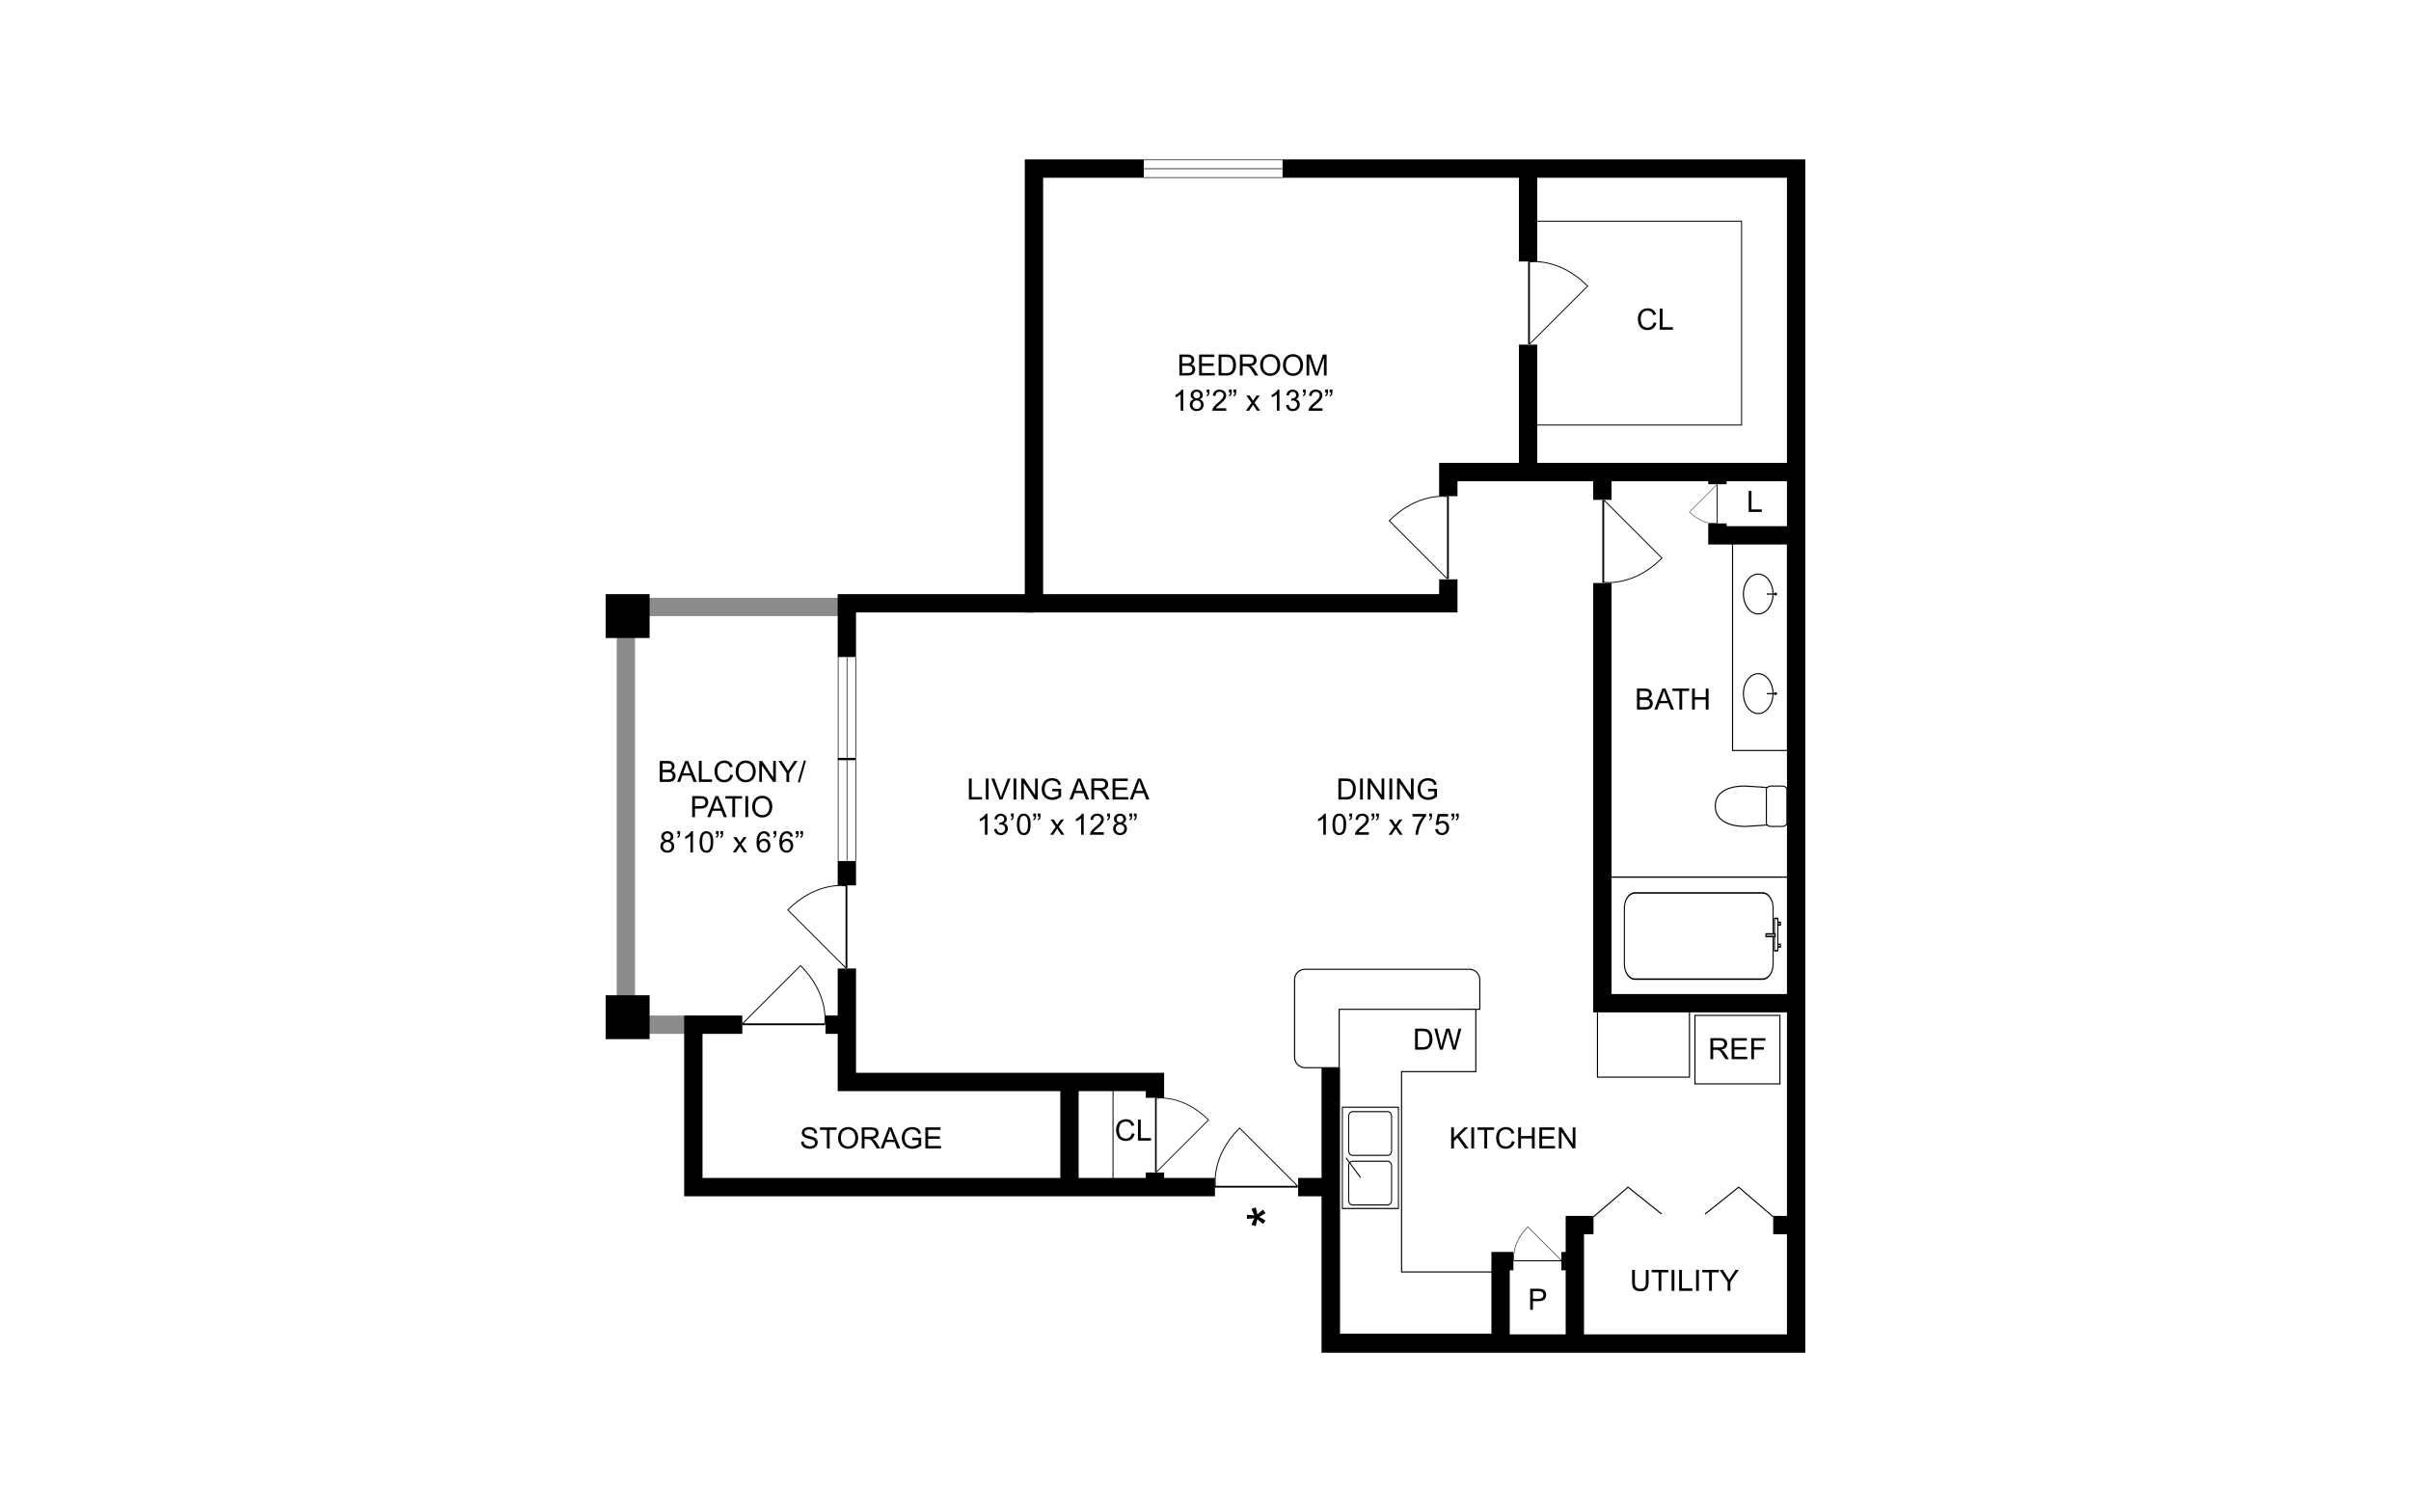 <?xml version="1.0" encoding="UTF-8"?><svg id="Layer_1" xmlns="http://www.w3.org/2000/svg" xmlns:xlink="http://www.w3.org/1999/xlink" viewBox="0 0 998 626"><defs><style>.cls-1,.cls-2{fill:none;}.cls-3,.cls-4{stroke:#020202;}.cls-3,.cls-4,.cls-5,.cls-6,.cls-7,.cls-8,.cls-9{fill:#fff;}.cls-3,.cls-2,.cls-7{stroke-width:.25px;}.cls-4,.cls-6,.cls-8{stroke-width:.3px;}.cls-2,.cls-6,.cls-7,.cls-8,.cls-9{stroke:#000;}.cls-10{fill:#8c8c8c;}.cls-6{stroke-linecap:round;stroke-linejoin:round;}.cls-9{stroke-width:.297px;}</style><symbol id="C-ES_Bath_Rectangle" viewBox="0 0 22.926 51.273"><rect class="cls-3" x=".125" y=".125" width="22.676" height="51.023"/><g id="Graphic"><path class="cls-9" d="M16.826,4.391c1.615,0,2.926,1.326,2.926,2.965v36.559c0,1.639-1.31,2.967-2.926,2.967H6.1c-1.617,0-2.926-1.328-2.926-2.967V7.355c0-1.639,1.309-2.965,2.926-2.965h10.727Z"/></g><rect class="cls-6" x="8.641" y="47.256" width="6.199" height=".979"/><rect class="cls-6" x="13.602" y="48.248" width=".496" height=".735"/><rect class="cls-6" x="9.364" y="48.248" width=".495" height=".735"/><rect class="cls-6" x="11.369" y="44.816" width=".496" height="2.689"/></symbol><symbol id="C-ES_Door_30" viewBox="0 0 22.905 16.588"><g id="Door_1"><path id="Door_1-2" class="cls-2" d="M.012,16.463h22.679v-.25H.125v-.117L16.048.177c8.019,8.018,6.643,16.036,6.643,16.036"/></g></symbol><symbol id="C-ES_Laundry_Tubs" viewBox="0 0 28.348 17.332"><path class="cls-1" d="M28.348,17.332"/><path class="cls-1" d="M0,17.332"/><path class="cls-1" d="M0,0"/><path class="cls-1" d="M28.348,0"/><rect class="cls-8" x=".355" y=".166" width="27.625" height="17"/><path class="cls-8" d="M13.488,3.394c0-.632-.551-1.145-1.225-1.145H2.799c-.674,0-1.227.513-1.227,1.145v10.708c0,.633.553,1.147,1.227,1.147h9.465c.674,0,1.225-.515,1.225-1.147V3.394Z"/><path class="cls-8" d="M27,3.394c0-.632-.551-1.145-1.225-1.145h-9.465c-.674,0-1.227.513-1.227,1.145v10.708c0,.633.553,1.147,1.227,1.147h9.465c.674,0,1.225-.515,1.225-1.147V3.394Z"/><line class="cls-8" x1="14.151" y1="16.06" x2="19.507" y2="11.666"/></symbol><symbol id="C-ES_Sink_Oval_01" viewBox="0 0 12.756 9.388"><g id="Graphic-2"><path class="cls-8" d="M6.379.15c3.002,0,5.434,1.806,5.434,4.033s-2.432,4.035-5.434,4.035S.943,6.412.943,4.183,3.377.15,6.379.15Z"/><rect x="6.215" y="6.518" width=".326" height="2.752"/><path d="M6.377,8.496c.215,0,.389.173.389.387,0,.215-.174.388-.389.388-.213,0-.389-.173-.389-.388,0-.214.176-.387.389-.387Z"/></g><path class="cls-1" d="M12.756,9.388"/><path class="cls-1" d="M12.756.033"/><path class="cls-1" d="M0,.033"/><path class="cls-1" d="M0,9.388"/></symbol><symbol id="C-ES_Toilet_Floor" viewBox="0 0 12.756 19.844"><g id="Graphic-3"><path class="cls-4" d="M1.605,19.686l-.723-11.107S.421.16,6.413.16c5.996,0,5.457,8.33,5.457,8.33l-.719,11.195H1.605Z"/><path class="cls-4" d="M10.952,14.08c.516,0,.934.565.934,1.26v3.086c0,.695-.418,1.26-.934,1.26H1.808c-.516,0-.93-.564-.93-1.26v-3.086c0-.695.414-1.26.93-1.26h9.145Z"/></g><rect class="cls-1" width="12.756" height="19.844"/></symbol><symbol id="C-ES_Window" viewBox="0 0 22.678 6.949"><rect class="cls-5" y=".125" width="22.678" height="6.699"/><polyline id="Window_1" class="cls-7" points="22.678 3.475 0 3.475 22.678 3.475"/><line id="Window_1-2" class="cls-7" y1="6.824" x2="22.678" y2="6.824"/><line id="Window_1-3" class="cls-7" x1="22.678" y1=".125" y2=".125"/></symbol><symbol id="ES318_Start_Point" viewBox="0 0 6.293 6.293"><path d="M3,5.683l-1.154-.353c.304-.814.566-1.404.789-1.772-.981.098-1.655.148-2.023.153v-1.112c.536.016,1.208.074,2.016.177-.282-.527-.542-1.131-.781-1.81l1.154-.353c.228.65.38,1.287.455,1.911.287-.312.8-.752,1.536-1.319l.69.92c-.428.297-1.01.647-1.747,1.051.765.379,1.347.711,1.747.998l-.69.905c-.774-.594-1.286-1.019-1.536-1.273-.135.659-.287,1.286-.455,1.88Z"/><circle class="cls-1" cx="3.147" cy="3.147" r="3.147"/></symbol></defs><rect class="cls-5" x="-15" y="-13" width="1028" height="652"/><rect x="460.523" y="449.973" width=".394" height="38.448"/><use width="22.926" height="51.273" transform="translate(666.028 412.171) rotate(-90) scale(2.152 1.449)" xlink:href="#C-ES_Bath_Rectangle"/><polygon points="721.096 176.149 631.519 176.149 631.519 175.755 720.701 175.755 720.701 91.755 634.302 91.755 634.302 91.36 721.096 91.36 721.096 176.149"/><rect class="cls-5" x="717.167" y="224.212" width="22.748" height="86.474"/><path d="M740.143,310.913h-23.205v-86.93h23.205v86.93ZM717.395,310.458h22.291v-86.019h-22.291v86.019Z"/><polygon class="cls-10" points="350.544 255.072 350.544 247.481 255.279 247.481 255.279 428.008 286.996 428.008 286.996 420.418 262.869 420.418 262.869 255.072 350.544 255.072"/><path class="cls-5" d="M604.479,417.839h8.063v-12.27c0-2.377-1.927-4.303-4.304-4.303h-68.057c-2.377,0-4.304,1.927-4.304,4.303v32.13c0,2.377,1.927,4.304,4.304,4.304h65.021c2.377,0,7.34-1.927-.723-4.304v-19.86Z"/><path d="M605.202,442.231h-65.021c-2.498,0-4.532-2.034-4.532-4.532v-32.13c0-2.498,2.034-4.531,4.532-4.531h68.058c2.498,0,4.532,2.033,4.532,4.531v12.497h-8.063v19.462c3.116.937,4.56,1.886,4.415,2.9-.173,1.199-2.606,1.803-3.92,1.803ZM540.181,401.494c-2.248,0-4.075,1.829-4.075,4.075v32.13c0,2.248,1.828,4.075,4.075,4.075h65.021c1.44,0,3.361-.664,3.469-1.411.049-.344-.267-1.269-4.256-2.446l-.165-.047v-20.258h8.063v-12.042c0-2.247-1.828-4.075-4.075-4.075h-68.058Z"/><polygon id="KitchenTable" class="cls-5" points="610.898 417.839 554.348 417.839 554.348 552.383 618.489 552.383 618.489 526.575 580.156 526.575 580.156 443.647 610.898 443.647 610.898 417.839"/><path d="M618.717,552.611h-64.597v-134.999h57.007v26.264h-30.742v82.471h38.333v26.265ZM554.577,552.154h63.684v-25.351h-38.333v-83.384h30.742v-25.352h-56.093v134.088Z"/><rect class="cls-5" x="661.25" y="418.598" width="38.081" height="27.326"/><path d="M699.559,446.153h-38.537v-27.782h38.537v27.782ZM661.478,445.696h37.624v-26.87h-37.624v26.87Z"/><rect class="cls-5" x="701.608" y="420.37" width="35.169" height="28.339"/><path d="M737.005,448.937h-35.625v-28.795h35.625v28.795ZM701.836,448.48h34.712v-27.883h-34.712v27.883Z"/><rect x="438.901" y="447.921" width="7.591" height="43.526"/><rect x="733.994" y="503.36" width="9.487" height="7.591"/><polygon points="733.845 503.913 719.695 491.763 705.925 502.778 705.64 502.423 719.703 491.173 719.847 491.295 734.142 503.566 733.845 503.913"/><polygon points="659.754 503.913 659.457 503.566 673.896 491.173 687.959 502.423 687.675 502.778 673.905 491.763 659.754 503.913"/><polygon points="747.276 560 547.035 560 547.035 442.003 554.626 442.003 554.626 552.409 739.685 552.409 739.685 73.591 530.817 73.591 530.817 66 747.276 66 747.276 560"/><rect x="250.724" y="245.963" width="18.167" height="18.166"/><rect x="250.724" y="412.023" width="18.167" height="18.166"/><polygon points="743.48 225.417 707.109 225.417 707.109 216.688 714.7 216.688 714.7 217.827 743.48 217.827 743.48 225.417"/><polygon points="624.941 556.205 617.35 556.205 617.35 518.289 626.461 518.289 626.461 525.879 624.941 525.879 624.941 556.205"/><polygon points="655.683 556.205 648.092 556.205 648.092 503.36 659.606 503.36 659.606 510.95 655.683 510.95 655.683 556.205"/><polygon points="743.48 419.105 659.478 419.105 659.478 241.358 667.069 241.358 667.069 411.514 743.48 411.514 743.48 419.105"/><polygon points="603.308 253.554 424.193 253.554 424.193 66 473.509 66 473.509 73.591 431.784 73.591 431.784 245.963 595.717 245.963 595.717 239.84 603.308 239.84 603.308 253.554"/><polygon points="603.308 205.411 595.717 205.411 595.717 191.639 743.48 191.639 743.48 199.23 603.308 199.23 603.308 205.411"/><polygon points="481.879 454.489 474.288 454.489 474.288 451.717 346.748 451.717 346.748 400.95 354.339 400.95 354.339 444.126 481.879 444.126 481.879 454.489"/><polygon points="354.339 272.1 346.748 272.1 346.748 245.963 427.989 245.963 427.989 253.554 354.339 253.554 354.339 272.1"/><polygon points="502.922 495.243 283.201 495.243 283.201 420.417 307.274 420.417 307.274 428.008 290.791 428.008 290.791 487.652 502.922 487.652 502.922 495.243"/><rect x="707.109" y="195.435" width="7.591" height="5.029"/><rect x="628.736" y="69.795" width="7.591" height="38.456"/><rect x="628.736" y="142.68" width="7.591" height="52.755"/><rect x="659.478" y="195.435" width="7.591" height="11.495"/><rect x="346.748" y="313.658" width="7.591" height="1.139"/><rect x="346.748" y="356.355" width="7.591" height="10.166"/><rect x="341.703" y="420.417" width="8.84" height="7.591"/><rect x="474.288" y="485.396" width="7.591" height="6.052"/><rect x="537.351" y="487.652" width="13.479" height="7.591"/><rect x="646.322" y="518.289" width="5.566" height="7.591"/><use width="22.905" height="16.588" transform="translate(646.326 507.776) rotate(-180) scale(.867 -.867)" xlink:href="#C-ES_Door_30"/><use width="22.905" height="16.588" transform="translate(537.218 466.725) rotate(-180) scale(1.503 -1.503)" xlink:href="#C-ES_Door_30"/><use width="22.905" height="16.588" transform="translate(500.487 485.294) rotate(-90) scale(1.349 -1.349)" xlink:href="#C-ES_Door_30"/><use width="22.905" height="16.588" transform="translate(307.273 399.489) scale(1.503)" xlink:href="#C-ES_Door_30"/><use width="22.905" height="16.588" transform="translate(325.822 400.817) rotate(-90) scale(1.503)" xlink:href="#C-ES_Door_30"/><use width="22.678" height="6.949" transform="translate(354.392 314.797) rotate(90) scale(1.833 1.092)" xlink:href="#C-ES_Window"/><use width="22.678" height="6.949" transform="translate(354.392 272.1) rotate(90) scale(1.833 1.092)" xlink:href="#C-ES_Window"/><use width="22.905" height="16.588" transform="translate(574.791 239.706) rotate(-90) scale(1.503)" xlink:href="#C-ES_Door_30"/><use width="22.905" height="16.588" transform="translate(688.208 206.932) rotate(90) scale(1.503)" xlink:href="#C-ES_Door_30"/><use width="22.905" height="16.588" transform="translate(657.466 142.546) rotate(-90) scale(1.503 -1.503)" xlink:href="#C-ES_Door_30"/><use width="22.678" height="6.949" transform="translate(530.817 73.644) rotate(-180) scale(2.527 1.092)" xlink:href="#C-ES_Window"/><use width="22.905" height="16.588" transform="translate(699.196 200.565) rotate(90) scale(.708 -.708)" xlink:href="#C-ES_Door_30"/><use width="12.756" height="19.844" transform="translate(709.79 343.456) rotate(-90) scale(1.518)" xlink:href="#C-ES_Toilet_Floor"/><use width="12.756" height="9.388" transform="translate(721.441 255.595) rotate(-90) scale(1.518)" xlink:href="#C-ES_Sink_Oval_01"/><use width="12.756" height="9.388" transform="translate(721.441 296.837) rotate(-90) scale(1.518)" xlink:href="#C-ES_Sink_Oval_01"/><use width="28.348" height="17.332" transform="translate(579.085 457.829) rotate(90) scale(1.518 1.365)" xlink:href="#C-ES_Laundry_Tubs"/><path d="M488.186,155.456v-8.694h3.262c.664,0,1.196.088,1.598.264s.716.447.943.812.341.748.341,1.147c0,.371-.101.721-.302,1.05s-.505.593-.913.795c.526.154.93.417,1.213.789s.424.81.424,1.317c0,.407-.086.786-.258,1.136s-.384.62-.637.809-.571.333-.952.43-.85.145-1.403.145h-3.315ZM489.336,150.416h1.88c.51,0,.876-.033,1.097-.101.292-.087.513-.231.661-.433s.222-.454.222-.759c0-.288-.07-.543-.208-.762s-.337-.37-.593-.451-.698-.122-1.322-.122h-1.738v2.627ZM489.336,154.43h2.164c.372,0,.633-.014.783-.042.265-.047.486-.127.664-.237s.325-.272.439-.483.172-.456.172-.732c0-.324-.083-.606-.249-.845s-.396-.407-.691-.504-.719-.145-1.272-.145h-2.01v2.989Z"/><path d="M496.357,155.456v-8.694h6.286v1.026h-5.136v2.663h4.809v1.02h-4.809v2.959h5.337v1.026h-6.488Z"/><path d="M504.434,155.456v-8.694h2.995c.676,0,1.192.042,1.548.124.498.115.924.323,1.275.623.458.388.802.883,1.029,1.486s.341,1.292.341,2.067c0,.66-.077,1.245-.231,1.755s-.351.932-.593,1.266-.505.597-.792.789-.633.337-1.038.436-.87.148-1.397.148h-3.137ZM505.585,154.43h1.856c.574,0,1.023-.053,1.349-.16s.586-.257.78-.451c.273-.273.485-.64.637-1.1s.228-1.019.228-1.675c0-.909-.15-1.608-.448-2.096s-.661-.815-1.088-.981c-.308-.119-.805-.178-1.488-.178h-1.827v6.642Z"/><path d="M513.223,155.456v-8.694h3.855c.775,0,1.364.078,1.767.234s.725.432.967.827.362.832.362,1.311c0,.617-.2,1.136-.599,1.56s-1.016.692-1.85.806c.304.146.535.291.694.433.337.308.654.694.955,1.156l1.512,2.366h-1.447l-1.151-1.809c-.337-.522-.612-.921-.83-1.198s-.412-.471-.584-.581-.347-.188-.525-.231c-.131-.027-.344-.042-.64-.042h-1.334v3.861h-1.151ZM514.373,150.6h2.473c.526,0,.937-.054,1.234-.163s.522-.282.676-.522.231-.499.231-.78c0-.411-.15-.749-.448-1.014s-.769-.397-1.414-.397h-2.752v2.876Z"/><path d="M521.626,151.222c0-1.443.387-2.573,1.162-3.389s1.775-1.225,3.001-1.225c.802,0,1.526.192,2.17.575s1.136.918,1.474,1.604.507,1.464.507,2.333c0,.881-.178,1.67-.534,2.366s-.86,1.222-1.512,1.58-1.357.537-2.111.537c-.818,0-1.549-.198-2.194-.593s-1.133-.935-1.465-1.619-.498-1.408-.498-2.17ZM522.812,151.24c0,1.047.282,1.873.845,2.476s1.27.904,2.12.904c.866,0,1.579-.305,2.138-.913s.839-1.473.839-2.591c0-.708-.12-1.325-.359-1.853s-.589-.937-1.05-1.228-.977-.436-1.551-.436c-.814,0-1.515.28-2.102.839s-.881,1.494-.881,2.802Z"/><path d="M531.072,151.222c0-1.443.387-2.573,1.162-3.389s1.775-1.225,3.001-1.225c.802,0,1.526.192,2.17.575s1.136.918,1.474,1.604.507,1.464.507,2.333c0,.881-.178,1.67-.534,2.366s-.86,1.222-1.512,1.58-1.357.537-2.111.537c-.818,0-1.549-.198-2.194-.593s-1.133-.935-1.465-1.619-.498-1.408-.498-2.17ZM532.259,151.24c0,1.047.282,1.873.845,2.476s1.27.904,2.12.904c.866,0,1.579-.305,2.138-.913s.839-1.473.839-2.591c0-.708-.12-1.325-.359-1.853s-.589-.937-1.05-1.228-.977-.436-1.551-.436c-.814,0-1.515.28-2.102.839s-.881,1.494-.881,2.802Z"/><path d="M540.834,155.456v-8.694h1.732l2.058,6.155c.19.573.328,1.002.415,1.287.099-.317.254-.781.463-1.394l2.082-6.049h1.548v8.694h-1.109v-7.276l-2.526,7.276h-1.038l-2.514-7.401v7.401h-1.109Z"/><path d="M489.781,170.03h-1.067v-6.802c-.257.245-.595.49-1.011.735s-.792.429-1.124.551v-1.032c.598-.281,1.119-.62,1.566-1.02s.763-.786.949-1.162h.688v8.729Z"/><path d="M494.157,165.316c-.443-.162-.771-.394-.984-.694s-.32-.66-.32-1.079c0-.632.227-1.165.682-1.595s1.06-.646,1.815-.646c.759,0,1.37.22,1.832.661s.694.978.694,1.61c0,.403-.105.754-.317,1.053s-.532.528-.964.691c.534.174.94.454,1.219.842s.418.85.418,1.388c0,.744-.262,1.368-.789,1.874s-1.217.759-2.076.759-1.549-.254-2.076-.762-.789-1.142-.789-1.901c0-.566.144-1.038.43-1.42s.695-.641,1.225-.78ZM493.6,167.522c0,.305.073.599.216.884s.359.505.643.661.592.234.919.234c.51,0,.931-.164,1.263-.492s.498-.745.498-1.251c0-.514-.171-.939-.513-1.275s-.769-.504-1.284-.504c-.503,0-.918.166-1.248.498s-.495.747-.495,1.245ZM493.944,163.507c0,.411.132.747.397,1.008s.609.391,1.032.391c.411,0,.749-.13,1.011-.388s.394-.576.394-.952c0-.391-.135-.721-.406-.987s-.608-.4-1.011-.4c-.408,0-.746.131-1.014.391s-.403.573-.403.937Z"/><path d="M499.5,162.487v-1.239h1.145v.979c0,.53-.061.911-.184,1.145-.171.32-.434.561-.795.724l-.261-.421c.213-.087.372-.225.477-.412s.163-.446.175-.774h-.557Z"/><path d="M507.577,169.005v1.026h-5.746c-.007-.257.034-.504.124-.741.147-.391.381-.777.703-1.156s.787-.818,1.397-1.317c.944-.775,1.583-1.388,1.915-1.841s.498-.881.498-1.284c0-.423-.151-.78-.454-1.07s-.697-.436-1.183-.436c-.514,0-.925.154-1.234.463s-.464.735-.469,1.281l-1.097-.113c.076-.818.357-1.442.848-1.871s1.149-.643,1.975-.643c.835,0,1.494.231,1.981.694s.729,1.036.729,1.72c0,.348-.071.69-.213,1.026s-.378.69-.709,1.062-.879.881-1.646,1.53c-.64.537-1.051.902-1.234,1.094s-.332.385-.451.578h4.264Z"/><path d="M508.734,162.487v-1.239h1.145v.979c0,.53-.061.911-.184,1.145-.171.32-.434.561-.795.724l-.261-.421c.213-.087.372-.225.477-.412s.163-.446.175-.774h-.557ZM510.572,162.487v-1.239h1.145v.979c0,.53-.061.911-.184,1.145-.171.32-.434.561-.795.724l-.261-.421c.213-.087.372-.225.477-.412s.163-.446.175-.774h-.557Z"/><path d="M515.725,170.03l2.301-3.273-2.129-3.024h1.334l.967,1.477c.182.281.328.516.439.706.173-.261.334-.492.48-.694l1.062-1.488h1.275l-2.176,2.965,2.342,3.333h-1.311l-1.293-1.957-.344-.528-1.655,2.485h-1.293Z"/><path d="M529.608,170.03h-1.067v-6.802c-.257.245-.595.49-1.011.735s-.792.429-1.124.551v-1.032c.598-.281,1.119-.62,1.566-1.02s.763-.786.949-1.162h.688v8.729Z"/><path d="M532.347,167.736l1.067-.142c.123.605.331,1.041.626,1.308s.654.4,1.076.4c.503,0,.927-.174,1.272-.522s.519-.779.519-1.293c0-.49-.16-.895-.48-1.213s-.728-.477-1.222-.477c-.202,0-.452.039-.753.119l.119-.937c.071.008.129.012.172.012.455,0,.864-.119,1.228-.356s.546-.603.546-1.097c0-.391-.132-.715-.397-.973s-.606-.386-1.026-.386c-.415,0-.76.131-1.038.391s-.455.652-.534,1.174l-1.067-.19c.131-.715.427-1.27.889-1.663s1.038-.59,1.726-.59c.474,0,.912.102,1.311.305s.704.481.916.833.317.726.317,1.121c0,.376-.101.718-.302,1.026s-.5.554-.895.735c.514.119.913.365,1.198.738s.427.841.427,1.403c0,.759-.277,1.403-.83,1.93s-1.253.792-2.099.792c-.763,0-1.397-.228-1.901-.682s-.792-1.044-.863-1.767Z"/><path d="M539.327,162.487v-1.239h1.145v.979c0,.53-.061.911-.184,1.145-.171.32-.434.561-.795.724l-.261-.421c.213-.087.372-.225.477-.412s.163-.446.175-.774h-.557Z"/><path d="M547.404,169.005v1.026h-5.746c-.007-.257.034-.504.124-.741.147-.391.381-.777.703-1.156s.787-.818,1.397-1.317c.944-.775,1.583-1.388,1.915-1.841s.498-.881.498-1.284c0-.423-.151-.78-.454-1.07s-.697-.436-1.183-.436c-.514,0-.925.154-1.234.463s-.464.735-.469,1.281l-1.097-.113c.076-.818.357-1.442.848-1.871s1.149-.643,1.975-.643c.835,0,1.494.231,1.981.694s.729,1.036.729,1.72c0,.348-.071.69-.213,1.026s-.378.69-.709,1.062-.879.881-1.646,1.53c-.64.537-1.051.902-1.234,1.094s-.332.385-.451.578h4.264Z"/><path d="M548.561,162.487v-1.239h1.145v.979c0,.53-.061.911-.184,1.145-.171.32-.434.561-.795.724l-.261-.421c.213-.087.372-.225.477-.412s.163-.446.175-.774h-.557ZM550.399,162.487v-1.239h1.145v.979c0,.53-.061.911-.184,1.145-.171.32-.434.561-.795.724l-.261-.421c.213-.087.372-.225.477-.412s.163-.446.175-.774h-.557Z"/><path d="M684.509,133.433l1.151.291c-.242.945-.675,1.666-1.302,2.162s-1.392.744-2.298.744c-.937,0-1.699-.191-2.286-.572s-1.033-.934-1.34-1.657-.46-1.5-.46-2.331c0-.905.173-1.695.519-2.369s.838-1.186,1.477-1.536,1.342-.525,2.108-.525c.87,0,1.601.222,2.194.664s1.007,1.065,1.239,1.868l-1.133.267c-.202-.632-.494-1.093-.878-1.382s-.866-.433-1.447-.433c-.669,0-1.226.16-1.675.48s-.763.75-.946,1.29-.273,1.096-.273,1.669c0,.739.108,1.385.323,1.936s.55.964,1.005,1.236.947.409,1.477.409c.645,0,1.19-.186,1.637-.557s.749-.923.907-1.655Z"/><path d="M687.03,136.481v-8.694h1.151v7.668h4.282v1.026h-5.432Z"/><path d="M723.846,211.929v-8.694h1.151v7.668h4.282v1.026h-5.432Z"/><path d="M677.601,293.733v-8.694h3.262c.664,0,1.196.088,1.598.264s.716.447.943.812.341.748.341,1.147c0,.371-.101.721-.302,1.05s-.505.593-.913.795c.526.154.93.417,1.213.789s.424.81.424,1.317c0,.407-.086.786-.258,1.136s-.384.62-.637.809-.571.333-.952.43-.85.145-1.403.145h-3.315ZM678.751,288.692h1.88c.51,0,.876-.033,1.097-.101.292-.087.513-.231.661-.433s.222-.454.222-.759c0-.288-.07-.543-.208-.762s-.337-.37-.593-.451-.698-.122-1.322-.122h-1.738v2.627ZM678.751,292.707h2.164c.372,0,.633-.014.783-.042.265-.047.486-.127.664-.237s.325-.272.439-.483.172-.456.172-.732c0-.324-.083-.606-.249-.845s-.396-.407-.691-.504-.719-.145-1.272-.145h-2.01v2.989Z"/><path d="M684.794,293.733l3.339-8.694h1.239l3.558,8.694h-1.311l-1.014-2.633h-3.635l-.955,2.633h-1.222ZM687.303,290.163h2.947l-.907-2.408c-.277-.732-.482-1.332-.617-1.803-.111.557-.267,1.111-.469,1.66l-.955,2.55Z"/><path d="M695.16,293.733v-7.668h-2.864v-1.026h6.891v1.026h-2.876v7.668h-1.151Z"/><path d="M700.402,293.733v-8.694h1.151v3.57h4.519v-3.57h1.151v8.694h-1.151v-4.098h-4.519v4.098h-1.151Z"/><path d="M554.019,330.993v-8.694h2.995c.676,0,1.192.042,1.548.124.498.115.924.323,1.275.623.458.388.802.883,1.029,1.486s.341,1.292.341,2.067c0,.66-.077,1.245-.231,1.755s-.351.932-.593,1.266-.505.597-.792.789-.633.337-1.038.436-.87.148-1.397.148h-3.137ZM555.17,329.967h1.856c.574,0,1.023-.053,1.349-.16s.586-.257.78-.451c.273-.273.485-.64.637-1.1s.228-1.019.228-1.675c0-.909-.15-1.608-.448-2.096s-.661-.815-1.088-.981c-.308-.119-.805-.178-1.488-.178h-1.827v6.642Z"/><path d="M562.986,330.993v-8.694h1.151v8.694h-1.151Z"/><path d="M566.152,330.993v-8.694h1.18l4.566,6.826v-6.826h1.103v8.694h-1.18l-4.566-6.832v6.832h-1.103Z"/><path d="M575.131,330.993v-8.694h1.151v8.694h-1.151Z"/><path d="M578.297,330.993v-8.694h1.18l4.566,6.826v-6.826h1.103v8.694h-1.18l-4.566-6.832v6.832h-1.103Z"/><path d="M591.148,327.583v-1.02l3.683-.006v3.226c-.565.451-1.149.789-1.749,1.017s-1.217.341-1.85.341c-.854,0-1.629-.183-2.328-.548s-1.225-.895-1.58-1.586-.534-1.465-.534-2.319c0-.846.176-1.636.531-2.369s.863-1.278,1.527-1.634,1.429-.534,2.295-.534c.629,0,1.196.102,1.705.305s.906.487,1.195.851.508.838.658,1.423l-1.038.285c-.131-.443-.292-.791-.486-1.044s-.47-.456-.83-.608-.759-.228-1.198-.228c-.526,0-.98.08-1.364.24s-.692.371-.928.632-.418.548-.548.86c-.221.537-.332,1.121-.332,1.749,0,.775.133,1.423.4,1.945s.655.909,1.165,1.162,1.051.38,1.625.38c.498,0,.984-.096,1.459-.288s.835-.397,1.079-.614v-1.619h-2.556Z"/><path d="M548.822,345.567h-1.067v-6.802c-.257.245-.595.49-1.011.735s-.792.429-1.124.551v-1.032c.598-.281,1.119-.62,1.566-1.02s.763-.786.949-1.162h.688v8.729Z"/><path d="M551.555,341.279c0-1.028.105-1.855.317-2.482s.526-1.11.943-1.45.941-.51,1.575-.51c.467,0,.876.094,1.228.282s.642.459.872.812.409.785.54,1.293.196,1.193.196,2.055c0,1.02-.105,1.843-.314,2.47s-.523,1.111-.94,1.453-.944.513-1.58.513c-.838,0-1.496-.3-1.975-.901-.574-.724-.86-1.901-.86-3.534ZM552.652,341.279c0,1.427.168,2.377.501,2.849s.746.709,1.236.709.903-.237,1.236-.712.501-1.423.501-2.846c0-1.431-.168-2.382-.501-2.852s-.75-.706-1.248-.706c-.491,0-.882.208-1.174.623-.368.53-.551,1.508-.551,2.935Z"/><path d="M558.541,338.024v-1.239h1.145v.979c0,.53-.061.911-.184,1.145-.171.32-.434.561-.795.724l-.261-.421c.213-.087.372-.225.477-.412s.163-.446.175-.774h-.557Z"/><path d="M566.618,344.541v1.026h-5.746c-.007-.257.034-.504.124-.741.147-.391.381-.777.703-1.156s.787-.818,1.397-1.317c.944-.775,1.583-1.388,1.915-1.841s.498-.881.498-1.284c0-.423-.151-.78-.454-1.07s-.697-.436-1.183-.436c-.514,0-.925.154-1.234.463s-.464.735-.469,1.281l-1.097-.113c.076-.818.357-1.442.848-1.871s1.149-.643,1.975-.643c.835,0,1.494.231,1.981.694s.729,1.036.729,1.72c0,.348-.071.69-.213,1.026s-.378.69-.709,1.062-.879.881-1.646,1.53c-.64.537-1.051.902-1.234,1.094s-.332.385-.451.578h4.264Z"/><path d="M567.774,338.024v-1.239h1.145v.979c0,.53-.061.911-.184,1.145-.171.32-.434.561-.795.724l-.261-.421c.213-.087.372-.225.477-.412s.163-.446.175-.774h-.557ZM569.613,338.024v-1.239h1.145v.979c0,.53-.061.911-.184,1.145-.171.32-.434.561-.795.724l-.261-.421c.213-.087.372-.225.477-.412s.163-.446.175-.774h-.557Z"/><path d="M574.766,345.567l2.301-3.273-2.129-3.024h1.334l.967,1.477c.182.281.328.516.439.706.173-.261.334-.492.48-.694l1.062-1.488h1.275l-2.176,2.965,2.342,3.333h-1.311l-1.293-1.957-.344-.528-1.655,2.485h-1.293Z"/><path d="M584.699,338.012v-1.026h5.628v.83c-.553.589-1.101,1.372-1.646,2.348s-.964,1.981-1.26,3.013c-.213.727-.35,1.524-.409,2.39h-1.097c.012-.684.147-1.51.403-2.479s.626-1.903,1.106-2.802.992-1.657,1.533-2.274h-4.258Z"/><path d="M591.614,338.024v-1.239h1.145v.979c0,.53-.061.911-.184,1.145-.171.32-.434.561-.795.724l-.261-.421c.213-.087.372-.225.477-.412s.163-.446.175-.774h-.557Z"/><path d="M594.081,343.29l1.121-.095c.083.546.276.956.578,1.23s.667.412,1.094.412c.514,0,.949-.194,1.305-.581s.534-.901.534-1.542c0-.609-.171-1.089-.513-1.441s-.79-.528-1.343-.528c-.344,0-.654.078-.931.234s-.494.359-.652.608l-1.002-.131.842-4.465h4.323v1.02h-3.469l-.469,2.337c.522-.364,1.069-.546,1.643-.546.759,0,1.399.263,1.921.789s.783,1.202.783,2.028c0,.786-.23,1.467-.688,2.04-.557.704-1.318,1.056-2.283,1.056-.79,0-1.437-.222-1.936-.664s-.786-1.03-.857-1.761Z"/><path d="M600.847,338.024v-1.239h1.145v.979c0,.53-.061.911-.184,1.145-.171.32-.434.561-.795.724l-.261-.421c.213-.087.372-.225.477-.412s.163-.446.175-.774h-.557ZM602.685,338.024v-1.239h1.145v.979c0,.53-.061.911-.184,1.145-.171.32-.434.561-.795.724l-.261-.421c.213-.087.372-.225.477-.412s.163-.446.175-.774h-.557Z"/><path d="M401.069,330.994v-8.694h1.151v7.668h4.282v1.026h-5.432Z"/><path d="M408.066,330.994v-8.694h1.151v8.694h-1.151Z"/><path d="M413.729,330.994l-3.368-8.694h1.245l2.259,6.316c.182.506.334.981.457,1.423.135-.474.291-.949.469-1.423l2.348-6.316h1.174l-3.404,8.694h-1.18Z"/><path d="M419.541,330.994v-8.694h1.151v8.694h-1.151Z"/><path d="M422.708,330.994v-8.694h1.18l4.566,6.826v-6.826h1.103v8.694h-1.18l-4.566-6.832v6.832h-1.103Z"/><path d="M435.558,327.584v-1.02l3.683-.006v3.226c-.565.451-1.149.789-1.749,1.017s-1.217.341-1.85.341c-.854,0-1.629-.183-2.328-.548s-1.225-.895-1.58-1.586-.534-1.465-.534-2.319c0-.846.176-1.636.531-2.369s.863-1.278,1.527-1.634,1.429-.534,2.295-.534c.629,0,1.196.102,1.705.305s.906.487,1.195.851.508.838.658,1.423l-1.038.285c-.131-.443-.292-.791-.486-1.044s-.47-.456-.83-.608-.759-.228-1.198-.228c-.526,0-.98.08-1.364.24s-.692.371-.928.632-.418.548-.548.86c-.221.537-.332,1.121-.332,1.749,0,.775.133,1.423.4,1.945s.655.909,1.165,1.162,1.051.38,1.625.38c.498,0,.984-.096,1.459-.288s.835-.397,1.079-.614v-1.619h-2.556Z"/><path d="M442.687,330.994l3.339-8.694h1.239l3.558,8.694h-1.311l-1.014-2.633h-3.635l-.955,2.633h-1.222ZM445.195,327.424h2.947l-.907-2.408c-.277-.732-.482-1.332-.617-1.803-.111.557-.267,1.111-.469,1.66l-.955,2.55Z"/><path d="M451.76,330.994v-8.694h3.855c.775,0,1.364.078,1.767.234s.725.432.967.827.362.832.362,1.311c0,.617-.2,1.136-.599,1.56s-1.016.692-1.85.806c.304.146.535.291.694.433.337.308.654.694.955,1.156l1.512,2.366h-1.447l-1.151-1.809c-.337-.522-.612-.921-.83-1.198s-.412-.471-.584-.581-.347-.188-.525-.231c-.131-.027-.344-.042-.64-.042h-1.334v3.861h-1.151ZM452.91,326.137h2.473c.526,0,.937-.054,1.234-.163s.522-.282.676-.522.231-.499.231-.78c0-.411-.15-.749-.448-1.014s-.769-.397-1.414-.397h-2.752v2.876Z"/><path d="M460.536,330.994v-8.694h6.286v1.026h-5.136v2.663h4.809v1.02h-4.809v2.959h5.337v1.026h-6.488Z"/><path d="M467.658,330.994l3.339-8.694h1.239l3.558,8.694h-1.311l-1.014-2.633h-3.635l-.955,2.633h-1.222ZM470.167,327.424h2.947l-.907-2.408c-.277-.732-.482-1.332-.617-1.803-.111.557-.267,1.111-.469,1.66l-.955,2.55Z"/><path d="M408.751,345.568h-1.067v-6.802c-.257.245-.595.49-1.011.735s-.792.429-1.124.551v-1.032c.598-.281,1.119-.62,1.566-1.02s.763-.786.949-1.162h.688v8.729Z"/><path d="M411.491,343.273l1.067-.142c.123.605.331,1.041.626,1.308s.654.4,1.076.4c.503,0,.927-.174,1.272-.522s.519-.779.519-1.293c0-.49-.16-.895-.48-1.213s-.728-.477-1.222-.477c-.202,0-.452.039-.753.119l.119-.937c.071.008.129.012.172.012.455,0,.864-.119,1.228-.356s.546-.603.546-1.097c0-.391-.132-.715-.397-.973s-.606-.386-1.026-.386c-.415,0-.76.131-1.038.391s-.455.652-.534,1.174l-1.067-.19c.131-.715.427-1.27.889-1.663s1.038-.59,1.726-.59c.474,0,.912.102,1.311.305s.704.481.916.833.317.726.317,1.121c0,.376-.101.718-.302,1.026s-.5.554-.895.735c.514.119.913.365,1.198.738s.427.841.427,1.403c0,.759-.277,1.403-.83,1.93s-1.253.792-2.099.792c-.763,0-1.397-.228-1.901-.682s-.792-1.044-.863-1.767Z"/><path d="M418.471,338.024v-1.239h1.145v.979c0,.53-.061.911-.184,1.145-.171.32-.434.561-.795.724l-.261-.421c.213-.087.372-.225.477-.412s.163-.446.175-.774h-.557Z"/><path d="M420.938,341.28c0-1.028.105-1.855.317-2.482s.526-1.11.943-1.45.941-.51,1.575-.51c.467,0,.876.094,1.228.282s.642.459.872.812.409.785.54,1.293.196,1.193.196,2.055c0,1.02-.105,1.843-.314,2.47s-.523,1.111-.94,1.453-.944.513-1.58.513c-.838,0-1.496-.3-1.975-.901-.574-.724-.86-1.901-.86-3.534ZM422.035,341.28c0,1.427.168,2.377.501,2.849s.746.709,1.236.709.903-.237,1.236-.712.501-1.423.501-2.846c0-1.431-.168-2.382-.501-2.852s-.75-.706-1.248-.706c-.491,0-.882.208-1.174.623-.368.53-.551,1.508-.551,2.935Z"/><path d="M427.704,338.024v-1.239h1.145v.979c0,.53-.061.911-.184,1.145-.171.32-.434.561-.795.724l-.261-.421c.213-.087.372-.225.477-.412s.163-.446.175-.774h-.557ZM429.542,338.024v-1.239h1.145v.979c0,.53-.061.911-.184,1.145-.171.32-.434.561-.795.724l-.261-.421c.213-.087.372-.225.477-.412s.163-.446.175-.774h-.557Z"/><path d="M434.696,345.568l2.301-3.273-2.129-3.024h1.334l.967,1.477c.182.281.328.516.439.706.173-.261.334-.492.48-.694l1.062-1.488h1.275l-2.176,2.965,2.342,3.333h-1.311l-1.293-1.957-.344-.528-1.655,2.485h-1.293Z"/><path d="M448.578,345.568h-1.067v-6.802c-.257.245-.595.49-1.011.735s-.792.429-1.124.551v-1.032c.598-.281,1.119-.62,1.566-1.02s.763-.786.949-1.162h.688v8.729Z"/><path d="M456.922,344.542v1.026h-5.746c-.007-.257.034-.504.124-.741.147-.391.381-.777.703-1.156s.787-.818,1.397-1.317c.944-.775,1.583-1.388,1.915-1.841s.498-.881.498-1.284c0-.423-.151-.78-.454-1.07s-.697-.436-1.183-.436c-.514,0-.925.154-1.234.463s-.464.735-.469,1.281l-1.097-.113c.076-.818.357-1.442.848-1.871s1.149-.643,1.975-.643c.835,0,1.494.231,1.981.694s.729,1.036.729,1.72c0,.348-.071.69-.213,1.026s-.378.69-.709,1.062-.879.881-1.646,1.53c-.64.537-1.051.902-1.234,1.094s-.332.385-.451.578h4.264Z"/><path d="M458.298,338.024v-1.239h1.145v.979c0,.53-.061.911-.184,1.145-.171.32-.434.561-.795.724l-.261-.421c.213-.087.372-.225.477-.412s.163-.446.175-.774h-.557Z"/><path d="M462.407,340.853c-.443-.162-.771-.394-.984-.694s-.32-.66-.32-1.079c0-.632.227-1.165.682-1.595s1.06-.646,1.815-.646c.759,0,1.37.22,1.832.661s.694.978.694,1.61c0,.403-.105.754-.317,1.053s-.532.528-.964.691c.534.174.94.454,1.219.842s.418.85.418,1.388c0,.744-.262,1.368-.789,1.874s-1.217.759-2.076.759-1.549-.254-2.076-.762-.789-1.142-.789-1.901c0-.566.144-1.038.43-1.42s.695-.641,1.225-.78ZM461.85,343.059c0,.305.073.599.216.884s.359.505.643.661.592.234.919.234c.51,0,.931-.164,1.263-.492s.498-.745.498-1.251c0-.514-.171-.939-.513-1.275s-.769-.504-1.284-.504c-.503,0-.918.166-1.248.498s-.495.747-.495,1.245ZM462.194,339.045c0,.411.132.747.397,1.008s.609.391,1.032.391c.411,0,.749-.13,1.011-.388s.394-.576.394-.952c0-.391-.135-.721-.406-.987s-.608-.4-1.011-.4c-.408,0-.746.131-1.014.391s-.403.573-.403.937Z"/><path d="M467.531,338.024v-1.239h1.145v.979c0,.53-.061.911-.184,1.145-.171.32-.434.561-.795.724l-.261-.421c.213-.087.372-.225.477-.412s.163-.446.175-.774h-.557ZM469.369,338.024v-1.239h1.145v.979c0,.53-.061.911-.184,1.145-.171.32-.434.561-.795.724l-.261-.421c.213-.087.372-.225.477-.412s.163-.446.175-.774h-.557Z"/><path d="M273.091,323.705v-8.694h3.262c.664,0,1.196.088,1.598.264s.716.447.943.812.341.748.341,1.147c0,.371-.101.721-.302,1.05s-.505.593-.913.795c.526.154.93.417,1.213.789s.424.81.424,1.317c0,.407-.086.786-.258,1.136s-.384.62-.637.809-.571.333-.952.43-.85.145-1.403.145h-3.315ZM274.242,318.665h1.88c.51,0,.876-.033,1.097-.101.292-.087.513-.231.661-.433s.222-.454.222-.759c0-.288-.07-.543-.208-.762s-.337-.37-.593-.451-.698-.122-1.322-.122h-1.738v2.627ZM274.242,322.68h2.164c.372,0,.633-.014.783-.042.265-.047.486-.127.664-.237s.325-.272.439-.483.172-.456.172-.732c0-.324-.083-.606-.249-.845s-.396-.407-.691-.504-.719-.145-1.272-.145h-2.01v2.989Z"/><path d="M280.285,323.705l3.339-8.694h1.239l3.558,8.694h-1.311l-1.014-2.633h-3.635l-.955,2.633h-1.222ZM282.793,320.135h2.947l-.907-2.408c-.277-.732-.482-1.332-.617-1.803-.111.557-.267,1.111-.469,1.66l-.955,2.55Z"/><path d="M289.293,323.705v-8.694h1.151v7.668h4.282v1.026h-5.432Z"/><path d="M302.297,320.657l1.151.291c-.242.945-.675,1.666-1.302,2.162s-1.392.744-2.298.744c-.937,0-1.699-.191-2.286-.572s-1.033-.934-1.34-1.657-.46-1.5-.46-2.331c0-.905.173-1.695.519-2.369s.838-1.186,1.477-1.536,1.342-.525,2.108-.525c.87,0,1.601.222,2.194.664s1.007,1.065,1.239,1.868l-1.133.267c-.202-.632-.494-1.093-.878-1.382s-.866-.433-1.447-.433c-.669,0-1.226.16-1.675.48s-.763.75-.946,1.29-.273,1.096-.273,1.669c0,.739.108,1.385.323,1.936s.55.964,1.005,1.236.947.409,1.477.409c.645,0,1.19-.186,1.637-.557s.749-.923.907-1.655Z"/><path d="M304.515,319.471c0-1.443.387-2.573,1.162-3.389s1.775-1.225,3.001-1.225c.802,0,1.526.192,2.17.575s1.136.918,1.474,1.604.507,1.464.507,2.333c0,.881-.178,1.67-.534,2.366s-.86,1.222-1.512,1.58-1.357.537-2.111.537c-.818,0-1.549-.198-2.194-.593s-1.133-.935-1.465-1.619-.498-1.408-.498-2.17ZM305.701,319.489c0,1.047.282,1.873.845,2.476s1.27.904,2.12.904c.866,0,1.579-.305,2.138-.913s.839-1.473.839-2.591c0-.708-.12-1.325-.359-1.853s-.589-.937-1.05-1.228-.977-.436-1.551-.436c-.814,0-1.515.28-2.102.839s-.881,1.494-.881,2.802Z"/><path d="M314.3,323.705v-8.694h1.18l4.566,6.826v-6.826h1.103v8.694h-1.18l-4.566-6.832v6.832h-1.103Z"/><path d="M325.532,323.705v-3.683l-3.35-5.011h1.399l1.714,2.621c.316.49.611.981.884,1.471.261-.454.577-.967.949-1.536l1.684-2.556h1.34l-3.469,5.011v3.683h-1.151Z"/><path d="M330.246,323.854l2.52-8.99h.854l-2.514,8.99h-.86Z"/><path d="M286.529,338.279v-8.694h3.279c.577,0,1.018.027,1.322.083.427.071.784.207,1.073.406s.52.48.697.839.264.755.264,1.186c0,.739-.236,1.365-.706,1.877s-1.321.768-2.55.768h-2.23v3.534h-1.151ZM287.68,333.719h2.248c.743,0,1.27-.139,1.583-.415s.469-.666.469-1.168c0-.364-.092-.675-.276-.934s-.425-.43-.726-.513c-.194-.051-.551-.077-1.073-.077h-2.224v3.107Z"/><path d="M292.774,338.279l3.339-8.694h1.239l3.558,8.694h-1.311l-1.014-2.633h-3.635l-.955,2.633h-1.222ZM295.282,334.71h2.947l-.907-2.408c-.277-.732-.482-1.332-.617-1.803-.111.557-.267,1.111-.469,1.66l-.955,2.55Z"/><path d="M303.139,338.279v-7.668h-2.864v-1.026h6.891v1.026h-2.876v7.668h-1.151Z"/><path d="M308.542,338.279v-8.694h1.151v8.694h-1.151Z"/><path d="M311.37,334.045c0-1.443.387-2.573,1.162-3.389s1.775-1.225,3.001-1.225c.802,0,1.526.192,2.17.575s1.136.918,1.474,1.604.507,1.464.507,2.333c0,.881-.178,1.67-.534,2.366s-.86,1.222-1.512,1.58-1.357.537-2.111.537c-.818,0-1.549-.198-2.194-.593s-1.133-.935-1.465-1.619-.498-1.408-.498-2.17ZM312.557,334.063c0,1.047.282,1.873.845,2.476s1.27.904,2.12.904c.866,0,1.579-.305,2.138-.913s.839-1.473.839-2.591c0-.708-.12-1.325-.359-1.853s-.589-.937-1.05-1.228-.977-.436-1.551-.436c-.814,0-1.515.28-2.102.839s-.881,1.494-.881,2.802Z"/><path d="M275.019,348.139c-.443-.162-.771-.394-.984-.694s-.32-.66-.32-1.079c0-.632.227-1.165.682-1.595s1.06-.646,1.815-.646c.759,0,1.37.22,1.832.661s.694.978.694,1.61c0,.403-.105.754-.317,1.053s-.532.528-.964.691c.534.174.94.454,1.219.842s.418.85.418,1.388c0,.744-.262,1.368-.789,1.874s-1.217.759-2.076.759-1.549-.254-2.076-.762-.789-1.142-.789-1.901c0-.566.144-1.038.43-1.42s.695-.641,1.225-.78ZM274.461,350.345c0,.305.073.599.216.884s.359.505.643.661.592.234.919.234c.51,0,.931-.164,1.263-.492s.498-.745.498-1.251c0-.514-.171-.939-.513-1.275s-.769-.504-1.284-.504c-.503,0-.918.166-1.248.498s-.495.747-.495,1.245ZM274.805,346.33c0,.411.132.747.397,1.008s.609.391,1.032.391c.411,0,.749-.13,1.011-.388s.394-.576.394-.952c0-.391-.135-.721-.406-.987s-.608-.4-1.011-.4c-.408,0-.746.131-1.014.391s-.403.573-.403.937Z"/><path d="M280.362,345.31v-1.239h1.145v.979c0,.53-.061.911-.184,1.145-.171.32-.434.561-.795.724l-.261-.421c.213-.087.372-.225.477-.412s.163-.446.175-.774h-.557Z"/><path d="M286.849,352.854h-1.067v-6.802c-.257.245-.595.49-1.011.735s-.792.429-1.124.551v-1.032c.598-.281,1.119-.62,1.566-1.02s.763-.786.949-1.162h.688v8.729Z"/><path d="M289.583,348.566c0-1.028.105-1.855.317-2.482s.526-1.11.943-1.45.941-.51,1.575-.51c.467,0,.876.094,1.228.282s.642.459.872.812.409.785.54,1.293.196,1.193.196,2.055c0,1.02-.105,1.843-.314,2.47s-.523,1.111-.94,1.453-.944.513-1.58.513c-.838,0-1.496-.3-1.975-.901-.574-.724-.86-1.901-.86-3.534ZM290.68,348.566c0,1.427.168,2.377.501,2.849s.746.709,1.236.709.903-.237,1.236-.712.501-1.423.501-2.846c0-1.431-.168-2.382-.501-2.852s-.75-.706-1.248-.706c-.491,0-.882.208-1.174.623-.368.53-.551,1.508-.551,2.935Z"/><path d="M296.349,345.31v-1.239h1.145v.979c0,.53-.061.911-.184,1.145-.171.32-.434.561-.795.724l-.261-.421c.213-.087.372-.225.477-.412s.163-.446.175-.774h-.557ZM298.188,345.31v-1.239h1.145v.979c0,.53-.061.911-.184,1.145-.171.32-.434.561-.795.724l-.261-.421c.213-.087.372-.225.477-.412s.163-.446.175-.774h-.557Z"/><path d="M303.341,352.854l2.301-3.273-2.129-3.024h1.334l.967,1.477c.182.281.328.516.439.706.173-.261.334-.492.48-.694l1.062-1.488h1.275l-2.176,2.965,2.342,3.333h-1.311l-1.293-1.957-.344-.528-1.655,2.485h-1.293Z"/><path d="M318.742,346.289l-1.062.083c-.095-.419-.23-.724-.403-.913-.289-.305-.645-.457-1.067-.457-.34,0-.639.095-.895.285-.337.245-.6.603-.795,1.073s-.295,1.141-.302,2.01c.257-.391.571-.682.943-.872s.76-.285,1.168-.285c.712,0,1.318.262,1.818.786s.75,1.201.75,2.031c0,.546-.117,1.053-.353,1.521s-.559.827-.97,1.076-.878.374-1.399.374c-.889,0-1.615-.327-2.176-.981s-.842-1.732-.842-3.235c0-1.681.31-2.902.931-3.665.541-.664,1.27-.996,2.188-.996.683,0,1.244.192,1.681.575s.698.913.786,1.589ZM314.383,350.037c0,.368.079.72.234,1.056s.375.592.655.768.575.264.884.264c.451,0,.838-.182,1.162-.546s.486-.858.486-1.482c0-.601-.16-1.074-.48-1.42s-.724-.519-1.21-.519c-.482,0-.891.173-1.228.519s-.504.8-.504,1.361Z"/><path d="M320.189,345.31v-1.239h1.145v.979c0,.53-.061.911-.184,1.145-.171.32-.434.561-.795.724l-.261-.421c.213-.087.372-.225.477-.412s.163-.446.175-.774h-.557Z"/><path d="M328.194,346.289l-1.062.083c-.095-.419-.23-.724-.403-.913-.289-.305-.645-.457-1.067-.457-.34,0-.639.095-.895.285-.337.245-.6.603-.795,1.073s-.295,1.141-.302,2.01c.257-.391.571-.682.943-.872s.76-.285,1.168-.285c.712,0,1.318.262,1.818.786s.75,1.201.75,2.031c0,.546-.117,1.053-.353,1.521s-.559.827-.97,1.076-.878.374-1.399.374c-.889,0-1.615-.327-2.176-.981s-.842-1.732-.842-3.235c0-1.681.31-2.902.931-3.665.541-.664,1.27-.996,2.188-.996.683,0,1.244.192,1.681.575s.698.913.786,1.589ZM323.836,350.037c0,.368.079.72.234,1.056s.375.592.655.768.575.264.884.264c.451,0,.838-.182,1.162-.546s.486-.858.486-1.482c0-.601-.16-1.074-.48-1.42s-.724-.519-1.21-.519c-.482,0-.891.173-1.228.519s-.504.8-.504,1.361Z"/><path d="M329.422,345.31v-1.239h1.145v.979c0,.53-.061.911-.184,1.145-.171.32-.434.561-.795.724l-.261-.421c.213-.087.372-.225.477-.412s.163-.446.175-.774h-.557ZM331.26,345.31v-1.239h1.145v.979c0,.53-.061.911-.184,1.145-.171.32-.434.561-.795.724l-.261-.421c.213-.087.372-.225.477-.412s.163-.446.175-.774h-.557Z"/><path d="M331.561,472.63l1.085-.095c.052.434.171.792.359,1.07s.479.504.875.676.841.258,1.334.258c.439,0,.826-.065,1.162-.196s.586-.31.75-.537.246-.476.246-.744c0-.273-.079-.511-.237-.715s-.42-.375-.783-.513c-.233-.09-.749-.233-1.548-.424s-1.358-.372-1.678-.543c-.415-.218-.725-.488-.928-.809s-.305-.683-.305-1.082c0-.439.124-.85.374-1.23s.612-.672,1.091-.869,1.01-.296,1.595-.296c.645,0,1.213.104,1.705.311s.87.513,1.136.916.408.86.427,1.37l-1.103.083c-.059-.55-.259-.965-.602-1.245s-.847-.421-1.515-.421c-.695,0-1.202.128-1.521.383s-.477.562-.477.922c0,.313.113.569.338.771.221.202.799.408,1.735.62s1.576.396,1.924.554c.505.233.879.529,1.121.887s.362.769.362,1.236c0,.463-.132.898-.397,1.308s-.645.728-1.142.955-1.054.341-1.675.341c-.787,0-1.446-.114-1.978-.344s-.949-.574-1.251-1.035-.461-.981-.477-1.563Z"/><path d="M342.265,475.423v-7.668h-2.864v-1.026h6.891v1.026h-2.876v7.668h-1.151Z"/><path d="M346.903,471.188c0-1.442.387-2.572,1.162-3.389s1.775-1.225,3.001-1.225c.802,0,1.526.191,2.17.575s1.136.918,1.474,1.604.507,1.463.507,2.333c0,.882-.178,1.671-.534,2.366s-.86,1.223-1.512,1.58-1.357.537-2.111.537c-.818,0-1.549-.197-2.194-.593s-1.133-.935-1.465-1.619-.498-1.407-.498-2.17ZM348.089,471.206c0,1.048.282,1.872.845,2.476s1.27.904,2.12.904c.866,0,1.579-.304,2.138-.913s.839-1.472.839-2.591c0-.707-.12-1.325-.359-1.853s-.589-.937-1.05-1.228-.977-.436-1.551-.436c-.814,0-1.515.28-2.102.839s-.881,1.493-.881,2.802Z"/><path d="M356.717,475.423v-8.694h3.855c.775,0,1.364.079,1.767.234s.725.431.967.827.362.832.362,1.311c0,.617-.2,1.137-.599,1.56s-1.016.692-1.85.806c.304.147.535.291.694.433.337.308.654.694.955,1.156l1.512,2.366h-1.447l-1.151-1.809c-.337-.522-.612-.921-.83-1.198s-.412-.47-.584-.581-.347-.188-.525-.231c-.131-.028-.344-.042-.64-.042h-1.334v3.861h-1.151ZM357.867,470.566h2.473c.526,0,.937-.055,1.234-.163s.522-.283.676-.522.231-.5.231-.78c0-.411-.15-.749-.448-1.014s-.769-.397-1.414-.397h-2.752v2.876Z"/><path d="M364.515,475.423l3.339-8.694h1.239l3.558,8.694h-1.311l-1.014-2.633h-3.635l-.955,2.633h-1.222ZM367.024,471.853h2.947l-.907-2.408c-.277-.731-.482-1.333-.617-1.803-.111.557-.267,1.11-.469,1.66l-.955,2.55Z"/><path d="M377.639,472.013v-1.02l3.683-.006v3.226c-.565.451-1.149.79-1.749,1.017s-1.217.341-1.85.341c-.854,0-1.629-.182-2.328-.548s-1.225-.894-1.58-1.586-.534-1.465-.534-2.319c0-.847.176-1.635.531-2.369s.863-1.278,1.527-1.634,1.429-.534,2.295-.534c.629,0,1.196.102,1.705.305s.906.488,1.195.851.508.838.658,1.423l-1.038.285c-.131-.443-.292-.79-.486-1.044s-.47-.455-.83-.608-.759-.228-1.198-.228c-.526,0-.98.08-1.364.24s-.692.371-.928.632-.418.547-.548.86c-.221.538-.332,1.121-.332,1.749,0,.775.133,1.423.4,1.945s.655.909,1.165,1.162,1.051.38,1.625.38c.498,0,.984-.096,1.459-.288s.835-.396,1.079-.614v-1.619h-2.556Z"/><path d="M383.041,475.423v-8.694h6.286v1.026h-5.136v2.663h4.809v1.02h-4.809v2.959h5.337v1.026h-6.488Z"/><path d="M468.524,469.135l1.151.291c-.242.944-.675,1.665-1.302,2.162s-1.392.744-2.298.744c-.937,0-1.699-.191-2.286-.572s-1.033-.934-1.34-1.657-.46-1.5-.46-2.331c0-.906.173-1.694.519-2.369s.838-1.186,1.477-1.536,1.342-.525,2.108-.525c.87,0,1.601.221,2.194.664s1.007,1.066,1.239,1.868l-1.133.267c-.202-.633-.494-1.093-.878-1.382s-.866-.433-1.447-.433c-.669,0-1.226.16-1.675.48s-.763.75-.946,1.29-.273,1.096-.273,1.669c0,.74.108,1.385.323,1.936s.55.964,1.005,1.236.947.409,1.477.409c.645,0,1.19-.185,1.637-.557s.749-.924.907-1.655Z"/><path d="M471.045,472.183v-8.694h1.151v7.668h4.282v1.026h-5.432Z"/><path d="M585.746,434.539v-8.694h2.995c.676,0,1.192.042,1.548.124.498.114.924.322,1.275.623.458.387.802.882,1.029,1.486s.341,1.291.341,2.067c0,.66-.077,1.245-.231,1.755s-.351.932-.593,1.266-.505.598-.792.789-.633.337-1.038.436-.87.148-1.397.148h-3.137ZM586.896,433.513h1.856c.574,0,1.023-.053,1.349-.16s.586-.257.78-.451c.273-.273.485-.639.637-1.1s.228-1.018.228-1.675c0-.909-.15-1.609-.448-2.096s-.661-.815-1.088-.981c-.308-.119-.805-.178-1.488-.178h-1.827v6.642Z"/><path d="M596.034,434.539l-2.307-8.694h1.18l1.322,5.699c.142.598.265,1.19.368,1.779.221-.93.351-1.465.391-1.607l1.655-5.871h1.388l1.245,4.4c.313,1.091.538,2.117.676,3.078.111-.55.255-1.18.433-1.892l1.364-5.586h1.156l-2.384,8.694h-1.109l-1.832-6.624c-.154-.553-.245-.894-.273-1.02-.09.399-.176.74-.255,1.02l-1.844,6.624h-1.174Z"/><path d="M708.002,438.482v-8.694h3.855c.775,0,1.364.079,1.767.234s.725.431.967.827.362.832.362,1.311c0,.617-.2,1.137-.599,1.56s-1.016.692-1.85.806c.304.147.535.291.694.433.337.308.654.694.955,1.156l1.512,2.366h-1.447l-1.151-1.809c-.337-.522-.612-.921-.83-1.198s-.412-.47-.584-.581-.347-.188-.525-.231c-.131-.028-.344-.042-.64-.042h-1.334v3.861h-1.151ZM709.152,433.625h2.473c.526,0,.937-.055,1.234-.163s.522-.283.676-.522.231-.5.231-.78c0-.411-.15-.749-.448-1.014s-.769-.397-1.414-.397h-2.752v2.876Z"/><path d="M716.778,438.482v-8.694h6.286v1.026h-5.136v2.663h4.809v1.02h-4.809v2.959h5.337v1.026h-6.488Z"/><path d="M724.915,438.482v-8.694h5.865v1.026h-4.715v2.692h4.08v1.026h-4.08v3.95h-1.151Z"/><path d="M600.697,475.423v-8.694h1.151v4.311l4.317-4.311h1.56l-3.647,3.522,3.807,5.171h-1.518l-3.095-4.4-1.423,1.388v3.013h-1.151Z"/><path d="M609.041,475.423v-8.694h1.151v8.694h-1.151Z"/><path d="M614.431,475.423v-7.668h-2.864v-1.026h6.891v1.026h-2.876v7.668h-1.151Z"/><path d="M625.841,472.375l1.151.291c-.242.944-.675,1.665-1.302,2.162s-1.392.744-2.298.744c-.937,0-1.699-.191-2.286-.572s-1.033-.934-1.34-1.657-.46-1.5-.46-2.331c0-.906.173-1.694.519-2.369s.838-1.186,1.477-1.536,1.342-.525,2.108-.525c.87,0,1.601.221,2.194.664s1.007,1.066,1.239,1.868l-1.133.267c-.202-.633-.494-1.093-.878-1.382s-.866-.433-1.447-.433c-.669,0-1.226.16-1.675.48s-.763.75-.946,1.29-.273,1.096-.273,1.669c0,.74.108,1.385.323,1.936s.55.964,1.005,1.236.947.409,1.477.409c.645,0,1.19-.185,1.637-.557s.749-.924.907-1.655Z"/><path d="M628.444,475.423v-8.694h1.151v3.57h4.519v-3.57h1.151v8.694h-1.151v-4.098h-4.519v4.098h-1.151Z"/><path d="M637.203,475.423v-8.694h6.286v1.026h-5.136v2.663h4.809v1.02h-4.809v2.959h5.337v1.026h-6.488Z"/><path d="M645.268,475.423v-8.694h1.18l4.566,6.826v-6.826h1.103v8.694h-1.18l-4.566-6.832v6.832h-1.103Z"/><path d="M681.266,525.71h1.151v5.023c0,.873-.099,1.567-.296,2.082s-.554.932-1.07,1.254-1.193.483-2.031.483c-.814,0-1.481-.141-1.998-.421s-.888-.686-1.109-1.219-.332-1.259-.332-2.179v-5.023h1.151v5.017c0,.755.07,1.312.21,1.669s.381.633.724.827.76.291,1.254.291c.847,0,1.448-.191,1.809-.575s.54-1.121.54-2.212v-5.017Z"/><path d="M686.543,534.404v-7.668h-2.864v-1.026h6.891v1.026h-2.876v7.668h-1.151Z"/><path d="M691.946,534.404v-8.694h1.151v8.694h-1.151Z"/><path d="M695.077,534.404v-8.694h1.151v7.668h4.282v1.026h-5.432Z"/><path d="M702.075,534.404v-8.694h1.151v8.694h-1.151Z"/><path d="M707.465,534.404v-7.668h-2.864v-1.026h6.891v1.026h-2.876v7.668h-1.151Z"/><path d="M715.121,534.404v-3.683l-3.35-5.011h1.399l1.714,2.621c.316.491.611.98.884,1.471.261-.455.577-.967.949-1.536l1.684-2.556h1.34l-3.469,5.011v3.683h-1.151Z"/><path d="M633.391,542.22v-8.694h3.279c.577,0,1.018.028,1.322.083.427.071.784.206,1.073.406s.52.479.697.839.264.755.264,1.186c0,.74-.236,1.365-.706,1.877s-1.321.768-2.55.768h-2.23v3.534h-1.151ZM634.542,537.66h2.248c.743,0,1.27-.138,1.583-.415s.469-.666.469-1.168c0-.363-.092-.675-.276-.934s-.425-.43-.726-.513c-.194-.052-.551-.077-1.073-.077h-2.224v3.107Z"/><use width="6.293" height="6.293" transform="translate(515.226 498.962) scale(1.518)" xlink:href="#ES318_Start_Point"/></svg>